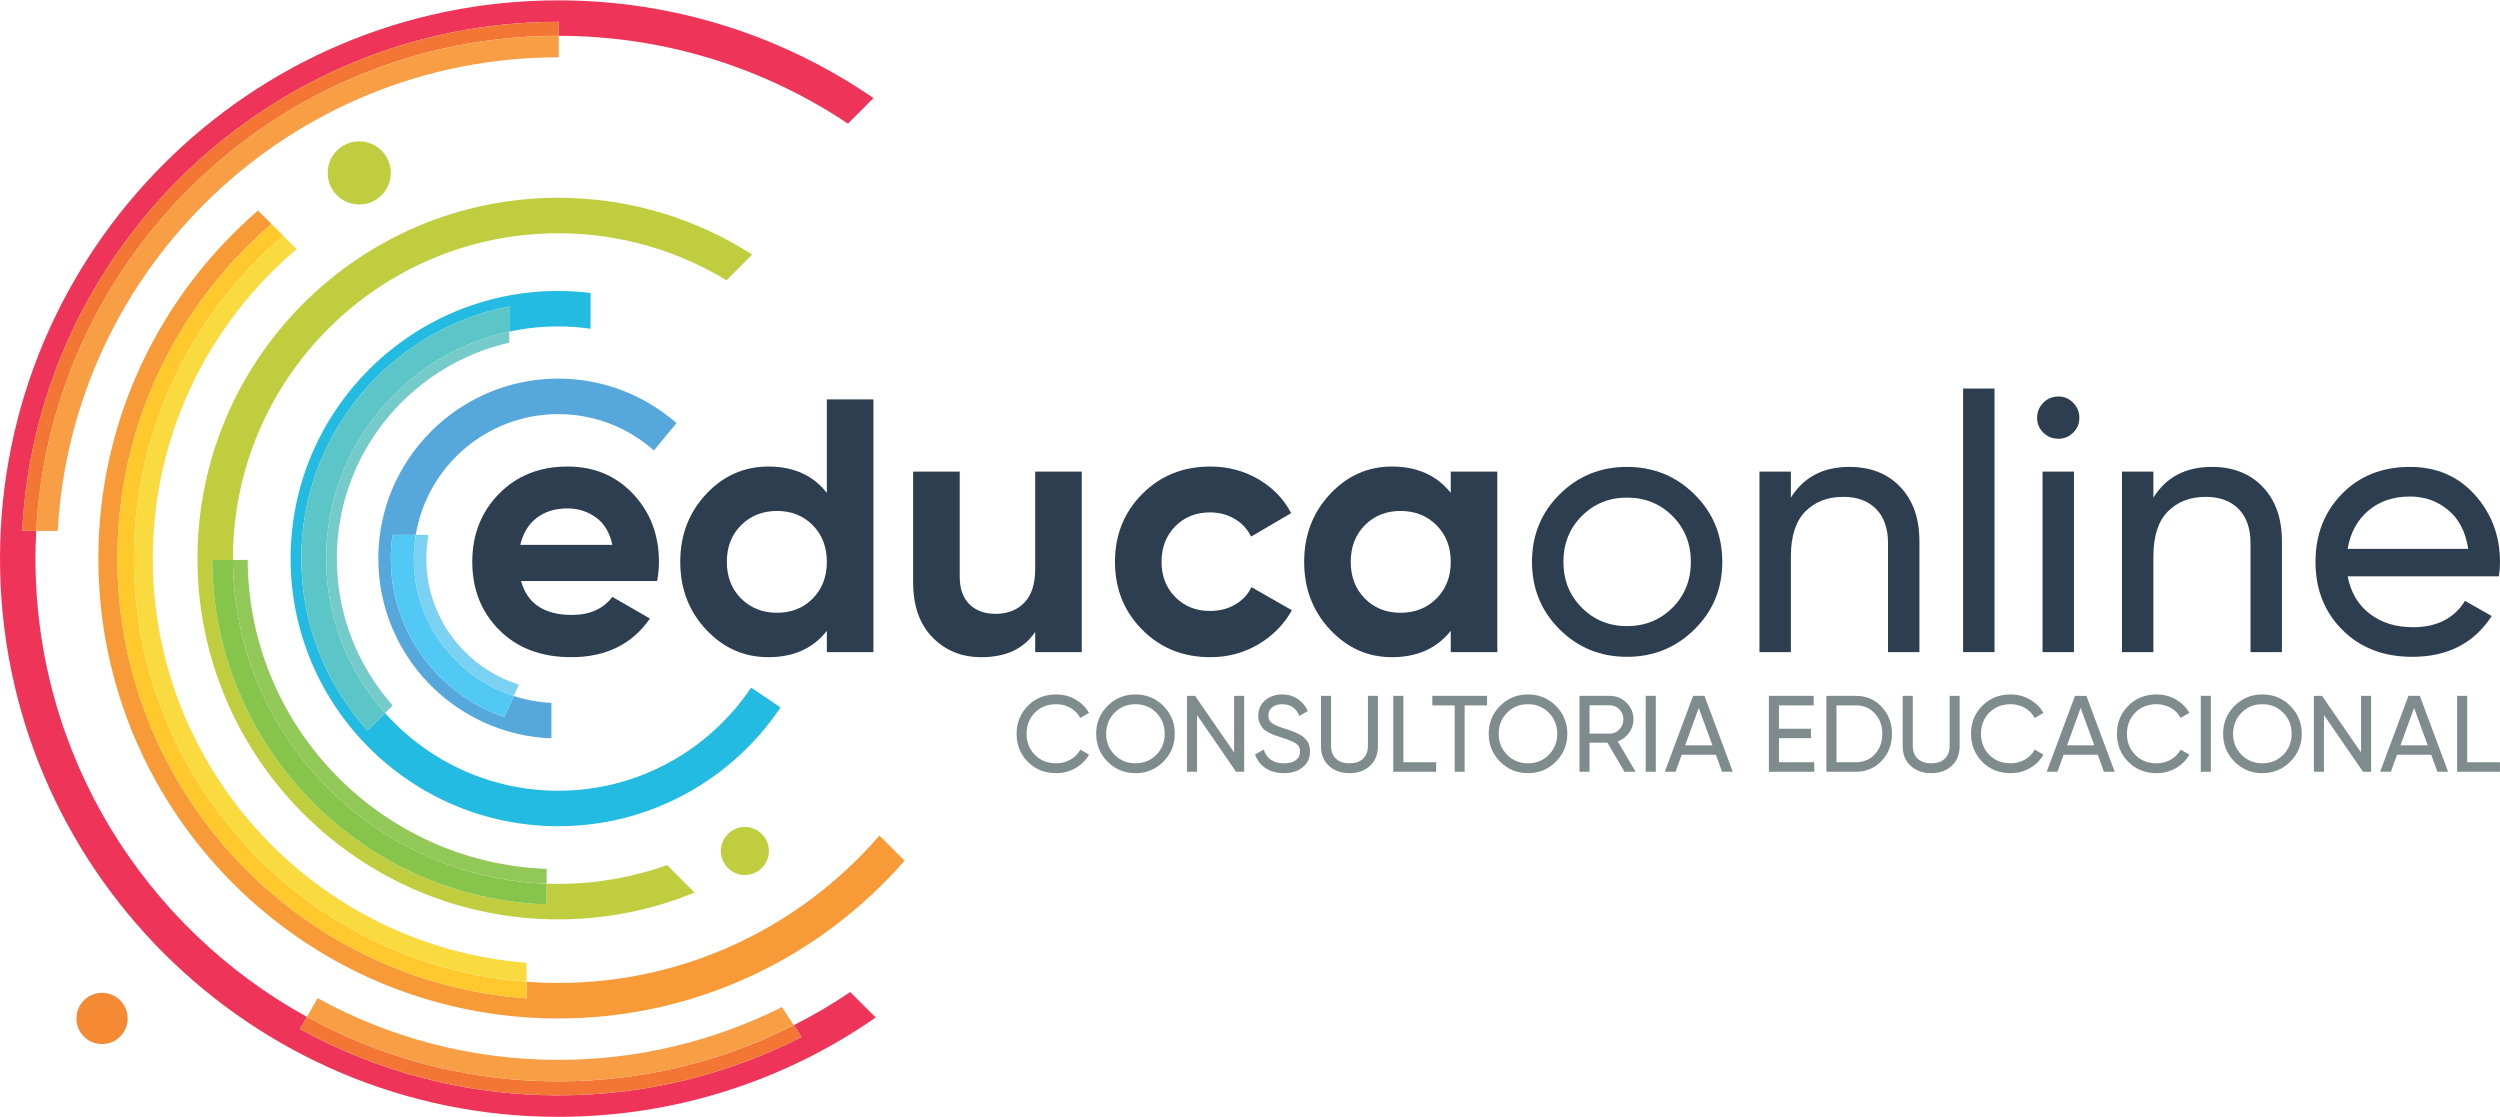 <?xml version="1.0" encoding="UTF-8"?>
<!DOCTYPE svg PUBLIC "-//W3C//DTD SVG 1.1//EN" "http://www.w3.org/Graphics/SVG/1.1/DTD/svg11.dtd">
<!-- Creator: CorelDRAW X7 -->
<svg xmlns="http://www.w3.org/2000/svg" xml:space="preserve" width="640px" height="286px" version="1.1" style="shape-rendering:geometricPrecision; text-rendering:geometricPrecision; image-rendering:optimizeQuality; fill-rule:evenodd; clip-rule:evenodd"
viewBox="0 0 1845864 824360"
 xmlns:xlink="http://www.w3.org/1999/xlink">
 <defs>
  <style type="text/css">
   <![CDATA[
    .fil16 {fill:#F58934}
    .fil15 {fill:#BFCD3F}
    .fil4 {fill:#FFC82C;fill-rule:nonzero}
    .fil2 {fill:#F89E45;fill-rule:nonzero}
    .fil3 {fill:#F89A37;fill-rule:nonzero}
    .fil1 {fill:#F37635;fill-rule:nonzero}
    .fil0 {fill:#EE3559;fill-rule:nonzero}
    .fil5 {fill:#FADB3F;fill-rule:nonzero}
    .fil12 {fill:#BFCD3F;fill-rule:nonzero}
    .fil8 {fill:#7BD1F1;fill-rule:nonzero}
    .fil14 {fill:#91C858;fill-rule:nonzero}
    .fil11 {fill:#75CBCA;fill-rule:nonzero}
    .fil13 {fill:#86C44C;fill-rule:nonzero}
    .fil7 {fill:#52C9F4;fill-rule:nonzero}
    .fil10 {fill:#5BC5C7;fill-rule:nonzero}
    .fil6 {fill:#55A7DC;fill-rule:nonzero}
    .fil9 {fill:#23BBE2;fill-rule:nonzero}
    .fil17 {fill:#2C3E50;fill-rule:nonzero}
    .fil18 {fill:#7F8C8D;fill-rule:nonzero}
   ]]>
  </style>
 </defs>
 <g id="Camada_x0020_1">
  <g id="_1360400518480">
   <g>
    <path class="fil0" d="M412184 0c86308,0 166478,26685 232765,72173l-18876 18864c-61167,-40855 -134581,-64769 -213510,-64848l0 -10332 -379 0c-211673,0 -385129,166821 -395800,375876l10358 0c-370,6765 -553,13573 -553,20443 0,145617 81053,272653 200424,338375l-5138 8944c56599,31215 121616,48995 190709,48995 64630,0 125688,-15540 179629,-43095l-5708 -8693c14426,-7308 28317,-15496 41634,-24492l18850 18811c-66596,46219 -147383,73339 -234405,73339 -227291,0 -412184,-184914 -412184,-412184 0,-227301 184893,-412176 412184,-412176z"/>
    <path class="fil1" d="M412184 798162c62525,0 121629,-14939 173921,-41460l5708 8693c-53941,27555 -114999,43095 -179629,43095 -69093,0 -134110,-17780 -190709,-48995l5138 -8944c55098,30344 118366,47611 185571,47611z"/>
    <path class="fil2" d="M412184 782287c59314,0 115395,-14056 165147,-38940l8774 13355c-52292,26521 -111396,41460 -173921,41460 -67205,0 -130473,-17267 -185571,-47611l7909 -13782c52753,29000 113320,45518 177662,45518z"/>
    <path class="fil1" d="M412184 15857l379 0 0 10332 -379 0c-205970,0 -374792,162180 -385442,365544l-10358 0c10671,-209055 184127,-375876 395800,-375876z"/>
    <path class="fil2" d="M412184 26189l379 0 0 15880c-126,0 -252,-14 -379,-14 -197217,0 -358896,155071 -369554,349678l-15888 0c10650,-203364 179472,-365544 385442,-365544z"/>
    <path class="fil3" d="M190492 155197l9932 9932c-69607,59753 -113785,148318 -113785,247047 0,171641 133544,312668 302192,324689l0 -12208c7705,570 15510,849 23353,849 94683,0 179642,-42230 237137,-108830l18568 18559c-62285,71312 -153809,116482 -255705,116482 -187220,0 -339549,-152321 -339549,-339541 0,-102570 45727,-194660 117857,-256979z"/>
    <path class="fil4" d="M200424 165129l8648 8635c-67405,57530 -110222,143064 -110222,238412 0,164915 128068,300496 289981,312481l0 12208c-168648,-12021 -302192,-153048 -302192,-324689 0,-98729 44178,-187294 113785,-247047z"/>
    <path class="fil5" d="M209072 173764l9954 9945c-64904,54955 -106185,136964 -106185,228467 0,157189 121794,286479 275990,298429l0 14052c-161913,-11985 -289981,-147566 -289981,-312481 0,-95348 42817,-180882 110222,-238412z"/>
    <path class="fil6" d="M412184 279292c33403,0 63921,12434 87292,32837l-16658 20208c-18833,-16667 -43570,-26838 -70634,-26838 -52853,0 -96844,38649 -105214,89158l-17158 0c-818,5729 -1271,11585 -1271,17519 0,54236 35147,100407 83833,117026l6947 -15562c8823,2867 18146,4612 27804,5082l0 26189c-70921,-2667 -127794,-61167 -127794,-132735 0,-73261 59592,-132884 132853,-132884z"/>
    <path class="fil7" d="M289812 394657l17158 0c-966,5716 -1449,11559 -1449,17519 0,47345 31023,87595 73800,101464l-6947 15562c-48686,-16619 -83833,-62790 -83833,-117026 0,-5934 453,-11790 1271,-17519z"/>
    <path class="fil8" d="M306970 394657l9392 0c-1044,5694 -1605,11546 -1605,17519 0,43608 28791,80626 68354,92994l-3790 8470c-42777,-13869 -73800,-54119 -73800,-101464 0,-5960 483,-11803 1449,-17519z"/>
    <path class="fil9" d="M412184 214554c8088,0 16023,552 23876,1496l0 26407c-7818,-1087 -15775,-1705 -23876,-1705 -12407,0 -24514,1327 -36182,3859l0 -18637c-87356,16958 -153530,93969 -153530,186202 0,48777 18528,93320 48916,126962l12938 -12934c31405,35187 77085,57374 127858,57374 59301,0 111654,-30275 142437,-76172l21687 14700c-35508,52841 -95818,87674 -164124,87674 -108951,0 -197613,-88652 -197613,-197604 0,-108965 88662,-197622 197613,-197622z"/>
    <path class="fil10" d="M376002 225974l0 18637c-77194,16649 -135215,85446 -135215,167565 0,43730 16470,83697 43539,114028l-12938 12934c-30388,-33642 -48916,-78185 -48916,-126962 0,-92233 66174,-169244 153530,-186202z"/>
    <path class="fil11" d="M376002 244611l0 8148c-72791,16532 -127306,81701 -127306,159417 0,41568 15622,79517 41237,108408l-5607 5620c-27069,-30331 -43539,-70298 -43539,-114028 0,-82119 58021,-150916 135215,-167565z"/>
    <path class="fil12" d="M412184 145774c52680,0 101804,15439 143190,41929l-18942 18981c-36282,-22005 -78816,-34703 -124248,-34703 -132439,0 -240186,107759 -240186,240195l0 1013 -15313 0c535,137539 110291,249745 246881,254300l0 -15288c2872,118 5743,165 8618,165 28182,0 55229,-4933 80379,-13877l20281 20264c-31092,12751 -65056,19807 -100660,19807 -146878,0 -266375,-119497 -266375,-266384 0,-146888 119497,-266402 266375,-266402z"/>
    <path class="fil13" d="M156685 413189l15313 0c539,129099 103449,234488 231568,239012l0 15288c-136590,-4555 -246346,-116761 -246881,-254300z"/>
    <path class="fil14" d="M171998 413189l10885 0c530,123087 98545,223555 220683,228084l0 10928c-128119,-4524 -231029,-109913 -231568,-239012z"/>
    <path class="fil15" d="M265249 104123c12869,0 23292,10428 23292,23288 0,12877 -10423,23313 -23292,23313 -12873,0 -23309,-10436 -23309,-23313 0,-12860 10436,-23288 23309,-23288z"/>
    <path class="fil16" d="M75349 732784c10459,0 18920,8479 18920,18933 0,10445 -8461,18924 -18920,18924 -10445,0 -18928,-8479 -18928,-18924 0,-10454 8483,-18933 18928,-18933z"/>
    <path class="fil15" d="M549975 610376c9793,0 17719,7931 17719,17706 0,9798 -7926,17733 -17719,17733 -9797,0 -17719,-7935 -17719,-17733 0,-9775 7922,-17706 17719,-17706z"/>
   </g>
   <path class="fil17" d="M384694 428720c4620,16706 17149,25059 37588,25059 13151,0 23105,-4442 29857,-13330l27725 15997c-13151,19015 -32524,28525 -58113,28525 -22039,0 -39724,-6665 -53053,-19994 -13330,-13330 -19995,-30127 -19995,-50387 0,-20081 6578,-36830 19729,-50251 13152,-13417 30036,-20125 50652,-20125 19551,0 35678,6751 48385,20259 12708,13508 19060,30214 19060,50117 0,4446 -444,9153 -1332,14130l-100503 0zm-535 -26659l67980 0c-1954,-9062 -5995,-15818 -12129,-20260 -6130,-4442 -13108,-6665 -20926,-6665 -9240,0 -16884,2354 -22927,7065 -6042,4708 -10040,11329 -11998,19860z"/>
   <path id="1" class="fil17" d="M610494 294628l34390 0 0 186611 -34390 0 0 -15727c-10128,12973 -24524,19459 -43187,19459 -17950,0 -33281,-6799 -45988,-20395 -12708,-13595 -19059,-30257 -19059,-49986 0,-19725 6351,-36387 19059,-49986 12707,-13595 28038,-20390 45988,-20390 18663,0 33059,6486 43187,19459l0 -69045zm-63316 147022c7021,7021 15866,10532 26529,10532 10663,0 19459,-3511 26389,-10532 6935,-7022 10398,-16040 10398,-27060 0,-11019 -3463,-20038 -10398,-27059 -6930,-7018 -15726,-10528 -26389,-10528 -10663,0 -19508,3510 -26529,10528 -7017,7021 -10528,16040 -10528,27059 0,11020 3511,20038 10528,27060z"/>
   <path id="2" class="fil17" d="M764320 347946l34390 0 0 133293 -34390 0 0 -14931c-8357,12442 -21595,18663 -39724,18663 -14573,0 -26615,-4890 -36121,-14661 -9510,-9775 -14265,-23283 -14265,-40524l0 -81840 34390 0 0 77577c0,8883 2401,15683 7200,20395 4798,4707 11194,7060 19194,7060 8883,0 15996,-2754 21326,-8261 5333,-5512 8000,-13774 8000,-24793l0 -71978z"/>
   <path id="3" class="fil17" d="M893614 484971c-20081,0 -36835,-6752 -50251,-20260 -13421,-13508 -20130,-30213 -20130,-50121 0,-19903 6709,-36609 20130,-50117 13416,-13508 30170,-20259 50251,-20259 12973,0 24793,3110 35456,9327 10663,6221 18751,14574 24258,25063l-29591 17327c-2663,-5512 -6709,-9866 -12129,-13064 -5421,-3198 -11507,-4799 -18259,-4799 -10310,0 -18842,3420 -25593,10263 -6757,6843 -10133,15596 -10133,26259 0,10489 3376,19151 10133,25994 6751,6843 15283,10263 25593,10263 6930,0 13103,-1554 18524,-4664 5421,-3111 9467,-7422 12133,-12930l29857 17063c-5864,10484 -14130,18881 -24793,25193 -10663,6308 -22483,9462 -35456,9462z"/>
   <path id="4" class="fil17" d="M1071159 347946l34390 0 0 133293 -34390 0 0 -15727c-10306,12973 -24788,19459 -43452,19459 -17771,0 -33011,-6799 -45718,-20395 -12708,-13595 -19064,-30257 -19064,-49986 0,-19725 6356,-36387 19064,-49986 12707,-13595 27947,-20390 45718,-20390 18664,0 33146,6486 43452,19459l0 -15727zm-63446 93704c6930,7021 15731,10532 26394,10532 10663,0 19503,-3511 26524,-10532 7022,-7022 10528,-16040 10528,-27060 0,-11019 -3506,-20038 -10528,-27059 -7021,-7018 -15861,-10528 -26524,-10528 -10663,0 -19464,3510 -26394,10528 -6930,7021 -10398,16040 -10398,27059 0,11020 3468,20038 10398,27060z"/>
   <path id="5" class="fil17" d="M1251110 464442c-13687,13508 -30301,20264 -49852,20264 -19550,0 -36121,-6756 -49721,-20264 -13595,-13504 -20390,-30123 -20390,-49852 0,-19725 6795,-36343 20390,-49851 13600,-13508 30171,-20260 49721,-20260 19551,0 36165,6752 49852,20260 13686,13508 20529,30126 20529,49851 0,19729 -6843,36348 -20529,49852zm-49852 -2397c13330,0 24528,-4534 33590,-13596 9066,-9066 13595,-20351 13595,-33859 0,-13508 -4529,-24793 -13595,-33855 -9062,-9066 -20260,-13595 -33590,-13595 -13151,0 -24258,4529 -33324,13595 -9062,9062 -13595,20347 -13595,33855 0,13508 4533,24793 13595,33859 9066,9062 20173,13596 33324,13596z"/>
   <path id="6" class="fil17" d="M1365478 344479c15640,0 28169,4933 37587,14796 9419,9862 14131,23235 14131,40119l0 81845 -23193 0 0 -80509c0,-10841 -2932,-19242 -8796,-25193 -5869,-5956 -13952,-8932 -24262,-8932 -11551,0 -20882,3598 -27991,10798 -7108,7195 -10663,18259 -10663,33189l0 70647 -23196 0 0 -133293 23196 0 0 19194c9419,-15109 23814,-22661 43187,-22661z"/>
   <polygon id="7" class="fil17" points="1449450,481239 1449450,286627 1472646,286627 1472646,481239 "/>
   <path id="8" class="fil17" d="M1519831 323684c-4447,0 -8179,-1510 -11198,-4533 -3024,-3019 -4534,-6665 -4534,-10928 0,-4268 1510,-7953 4534,-11064 3019,-3110 6751,-4668 11198,-4668 4263,0 7909,1558 10928,4668 3023,3111 4533,6796 4533,11064 0,4263 -1510,7909 -4533,10928 -3019,3023 -6665,4533 -10928,4533zm-11734 157555l0 -133293 23197 0 0 133293 -23197 0z"/>
   <path id="9" class="fil17" d="M1633128 344479c15640,0 28169,4933 37588,14796 9419,9862 14130,23235 14130,40119l0 81845 -23192 0 0 -80509c0,-10841 -2932,-19242 -8796,-25193 -5869,-5956 -13952,-8932 -24263,-8932 -11550,0 -20882,3598 -27990,10798 -7109,7195 -10663,18259 -10663,33189l0 70647 -23197 0 0 -133293 23197 0 0 19194c9418,-15109 23814,-22661 43186,-22661z"/>
   <path id="10" class="fil17" d="M1733362 425253c2314,11912 7779,21152 16397,27725 8618,6578 19237,9867 31858,9867 17593,0 30392,-6486 38388,-19464l19729 11198c-12973,20082 -32524,30127 -58652,30127 -21148,0 -38345,-6621 -51583,-19864 -13243,-13238 -19860,-29992 -19860,-50252 0,-20081 6487,-36787 19460,-50117 12973,-13329 29769,-19994 50386,-19994 19546,0 35499,6887 47850,20660 12355,13773 18529,30349 18529,49721 0,3376 -266,6839 -801,10393l-111701 0zm46123 -58913c-12442,0 -22748,3511 -30927,10528 -8174,7021 -13238,16396 -15196,28125l89044 0c-1957,-12616 -6934,-22213 -14930,-28791 -7996,-6573 -17328,-9862 -27991,-9862z"/>
   <path class="fil18" d="M779903 570609c-8487,0 -15492,-2802 -21017,-8405 -5525,-5603 -8287,-12490 -8287,-20656 0,-8165 2762,-15052 8287,-20655 5525,-5604 12530,-8405 21017,-8405 5125,0 9832,1226 14130,3680 4299,2458 7644,5764 10050,9928l-6487 3763c-1601,-3093 -3989,-5564 -7165,-7405 -3176,-1840 -6686,-2762 -10528,-2762 -6460,0 -11728,2079 -15814,6243 -4080,4163 -6125,9371 -6125,15613 0,6191 2045,11368 6125,15531 4086,4164 9354,6248 15814,6248 3842,0 7352,-923 10528,-2763 3176,-1845 5564,-4285 7165,-7326l6487 3680c-2349,4164 -5686,7487 -10010,9967 -4325,2484 -9045,3724 -14170,3724z"/>
   <path id="1" class="fil18" d="M858963 562126c-5629,5655 -12503,8483 -20616,8483 -8114,0 -14970,-2828 -20573,-8483 -5608,-5660 -8410,-12516 -8410,-20578 0,-8113 2802,-14982 8410,-20616 5603,-5630 12459,-8444 20573,-8444 8113,0 14987,2814 20616,8444 5630,5634 8445,12503 8445,20616 0,8062 -2815,14918 -8445,20578zm-36025 -5086c4132,4190 9270,6287 15409,6287 6138,0 11276,-2097 15413,-6287 4137,-4189 6204,-9353 6204,-15492 0,-6190 -2067,-11380 -6204,-15570 -4137,-4194 -9275,-6286 -15413,-6286 -6139,0 -11277,2092 -15409,6286 -4138,4190 -6208,9380 -6208,15570 0,6139 2070,11303 6208,15492z"/>
   <polygon id="2" class="fil18" points="911203,513527 918647,513527 918647,569569 912643,569569 883822,527697 883822,569569 876374,569569 876374,513527 882377,513527 911203,555317 "/>
   <path id="3" class="fil18" d="M947868 570609c-5229,0 -9701,-1227 -13408,-3680 -3710,-2458 -6312,-5821 -7804,-10089l6404 -3685c2188,6783 7178,10172 14969,10172 3842,0 6778,-788 8806,-2363 2031,-1575 3045,-3671 3045,-6286 0,-2667 -1014,-4668 -3045,-6004 -2028,-1335 -5417,-2749 -10167,-4246 -2350,-744 -4138,-1344 -5364,-1801 -1227,-452 -2763,-1144 -4603,-2079 -1840,-936 -3215,-1897 -4124,-2885 -905,-987 -1719,-2279 -2441,-3880 -722,-1601 -1079,-3415 -1079,-5447 0,-4855 1706,-8709 5121,-11568 3419,-2853 7582,-4280 12490,-4280 4433,0 8287,1118 11567,3362 3285,2241 5752,5204 7409,8884l-6247 3602c-2401,-5764 -6643,-8644 -12729,-8644 -3041,0 -5495,748 -7366,2240 -1866,1497 -2801,3524 -2801,6087 0,2453 883,4324 2640,5603 1762,1283 4808,2615 9128,4002 1548,483 2645,827 3284,1040 640,218 1640,587 3002,1122 1362,536 2362,962 3002,1284 639,317 1509,770 2601,1357 1097,587 1910,1149 2441,1684 535,535 1161,1187 1884,1962 722,774 1240,1562 1561,2362 318,801 601,1718 840,2763 239,1039 361,2144 361,3319 0,4912 -1788,8823 -5364,11729 -3576,2910 -8248,4363 -14013,4363z"/>
   <path id="4" class="fil18" d="M1011519 565206c-3898,3602 -8940,5403 -15130,5403 -6195,0 -11251,-1801 -15175,-5403 -3924,-3602 -5881,-8418 -5881,-14452l0 -37227 7443 0 0 36909c0,3950 1175,7083 3524,9406 2349,2323 5712,3485 10089,3485 4376,0 7739,-1162 10084,-3485 2349,-2323 3524,-5456 3524,-9406l0 -36909 7365 0 0 37227c0,6034 -1949,10850 -5843,14452z"/>
   <polygon id="5" class="fil18" points="1036178,562526 1060353,562526 1060353,569569 1028730,569569 1028730,513527 1036178,513527 "/>
   <polygon id="6" class="fil18" points="1097984,513527 1097984,520571 1081409,520571 1081409,569569 1074044,569569 1074044,520571 1057551,520571 1057551,513527 "/>
   <path id="7" class="fil18" d="M1148779 562126c-5629,5655 -12503,8483 -20616,8483 -8114,0 -14970,-2828 -20573,-8483 -5608,-5660 -8410,-12516 -8410,-20578 0,-8113 2802,-14982 8410,-20616 5603,-5630 12459,-8444 20573,-8444 8113,0 14987,2814 20616,8444 5630,5634 8444,12503 8444,20616 0,8062 -2814,14918 -8444,20578zm-36025 -5086c4132,4190 9270,6287 15409,6287 6138,0 11276,-2097 15413,-6287 4137,-4189 6204,-9353 6204,-15492 0,-6190 -2067,-11380 -6204,-15570 -4137,-4194 -9275,-6286 -15413,-6286 -6139,0 -11277,2092 -15409,6286 -4138,4190 -6209,9380 -6209,15570 0,6139 2071,11303 6209,15492z"/>
   <path id="8" class="fil18" d="M1199414 569569l-12569 -21456 -13207 0 0 21456 -7448 0 0 -56042 22417 0c4803,0 8914,1693 12329,5082 3416,3393 5125,7487 5125,12290 0,3632 -1083,6938 -3241,9927 -2162,2989 -4951,5099 -8370,6326l13212 22417 -8248 0zm-25776 -49077l0 20895 14969 0c2776,0 5138,-1026 7087,-3080 1949,-2057 2919,-4524 2919,-7408 0,-2880 -970,-5338 -2919,-7366 -1949,-2027 -4311,-3041 -7087,-3041l-14969 0z"/>
   <polygon id="9" class="fil18" points="1215106,513527 1222554,513527 1222554,569569 1215106,569569 "/>
   <path id="10" class="fil18" d="M1271470 569569l-4564 -12568 -25219 0 -4564 12568 -7926 0 20895 -56042 8409 0 20895 56042 -7926 0zm-27221 -19533l20095 0 -10089 -27621 -10006 27621z"/>
   <polygon id="11" class="fil18" points="1313503,562526 1339523,562526 1339523,569569 1306056,569569 1306056,513527 1339123,513527 1339123,520571 1313503,520571 1313503,537785 1337122,537785 1337122,544750 1313503,544750 "/>
   <path id="12" class="fil18" d="M1370346 513527c7635,0 13973,2711 19016,8127 5042,5416 7565,12046 7565,19894 0,7844 -2523,14479 -7565,19895 -5043,5416 -11381,8126 -19016,8126l-21857 0 0 -56042 21857 0zm0 48999c5712,0 10380,-2005 14013,-6008 3628,-4002 5442,-8992 5442,-14970 0,-5977 -1814,-10967 -5442,-14969 -3633,-4007 -8301,-6008 -14013,-6008l-14409 0 0 41955 14409 0z"/>
   <path id="13" class="fil18" d="M1441040 565206c-3898,3602 -8940,5403 -15131,5403 -6195,0 -11250,-1801 -15174,-5403 -3924,-3602 -5882,-8418 -5882,-14452l0 -37227 7444 0 0 36909c0,3950 1175,7083 3524,9406 2349,2323 5712,3485 10088,3485 4377,0 7740,-1162 10085,-3485 2349,-2323 3524,-5456 3524,-9406l0 -36909 7365 0 0 37227c0,6034 -1949,10850 -5843,14452z"/>
   <path id="14" class="fil18" d="M1484592 570609c-8487,0 -15492,-2802 -21017,-8405 -5525,-5603 -8287,-12490 -8287,-20656 0,-8165 2762,-15052 8287,-20655 5525,-5604 12530,-8405 21017,-8405 5125,0 9832,1226 14130,3680 4299,2458 7644,5764 10050,9928l-6487 3763c-1601,-3093 -3989,-5564 -7165,-7405 -3176,-1840 -6686,-2762 -10528,-2762 -6460,0 -11729,2079 -15814,6243 -4080,4163 -6125,9371 -6125,15613 0,6191 2045,11368 6125,15531 4085,4164 9354,6248 15814,6248 3842,0 7352,-923 10528,-2763 3176,-1845 5564,-4285 7165,-7326l6487 3680c-2349,4164 -5686,7487 -10011,9967 -4324,2484 -9044,3724 -14169,3724z"/>
   <path id="15" class="fil18" d="M1553442 569569l-4564 -12568 -25219 0 -4564 12568 -7926 0 20895 -56042 8409 0 20895 56042 -7926 0zm-27221 -19533l20095 0 -10089 -27621 -10006 27621z"/>
   <path id="16" class="fil18" d="M1592352 570609c-8488,0 -15492,-2802 -21017,-8405 -5525,-5603 -8287,-12490 -8287,-20656 0,-8165 2762,-15052 8287,-20655 5525,-5604 12529,-8405 21017,-8405 5125,0 9832,1226 14130,3680 4298,2458 7644,5764 10050,9928l-6487 3763c-1601,-3093 -3989,-5564 -7165,-7405 -3176,-1840 -6687,-2762 -10528,-2762 -6460,0 -11729,2079 -15814,6243 -4080,4163 -6125,9371 -6125,15613 0,6191 2045,11368 6125,15531 4085,4164 9354,6248 15814,6248 3841,0 7352,-923 10528,-2763 3176,-1845 5564,-4285 7165,-7326l6487 3680c-2350,4164 -5686,7487 -10011,9967 -4324,2484 -9044,3724 -14169,3724z"/>
   <polygon id="17" class="fil18" points="1624937,513527 1632384,513527 1632384,569569 1624937,569569 "/>
   <path id="18" class="fil18" d="M1691028 562126c-5629,5655 -12503,8483 -20617,8483 -8113,0 -14969,-2828 -20573,-8483 -5607,-5660 -8409,-12516 -8409,-20578 0,-8113 2802,-14982 8409,-20616 5604,-5630 12460,-8444 20573,-8444 8114,0 14988,2814 20617,8444 5630,5634 8444,12503 8444,20616 0,8062 -2814,14918 -8444,20578zm-36026 -5086c4133,4190 9271,6287 15409,6287 6139,0 11277,-2097 15414,-6287 4137,-4189 6204,-9353 6204,-15492 0,-6190 -2067,-11380 -6204,-15570 -4137,-4194 -9275,-6286 -15414,-6286 -6138,0 -11276,2092 -15409,6286 -4137,4190 -6208,9380 -6208,15570 0,6139 2071,11303 6208,15492z"/>
   <polygon id="19" class="fil18" points="1743268,513527 1750711,513527 1750711,569569 1744708,569569 1715886,527697 1715886,569569 1708438,569569 1708438,513527 1714442,513527 1743268,555317 "/>
   <path id="20" class="fil18" d="M1799627 569569l-4563 -12568 -25219 0 -4564 12568 -7926 0 20895 -56042 8409 0 20895 56042 -7927 0zm-27220 -19533l20095 0 -10089 -27621 -10006 27621z"/>
   <polygon id="21" class="fil18" points="1821645,562526 1845820,562526 1845820,569569 1814197,569569 1814197,513527 1821645,513527 "/>
  </g>
 </g>
</svg>
